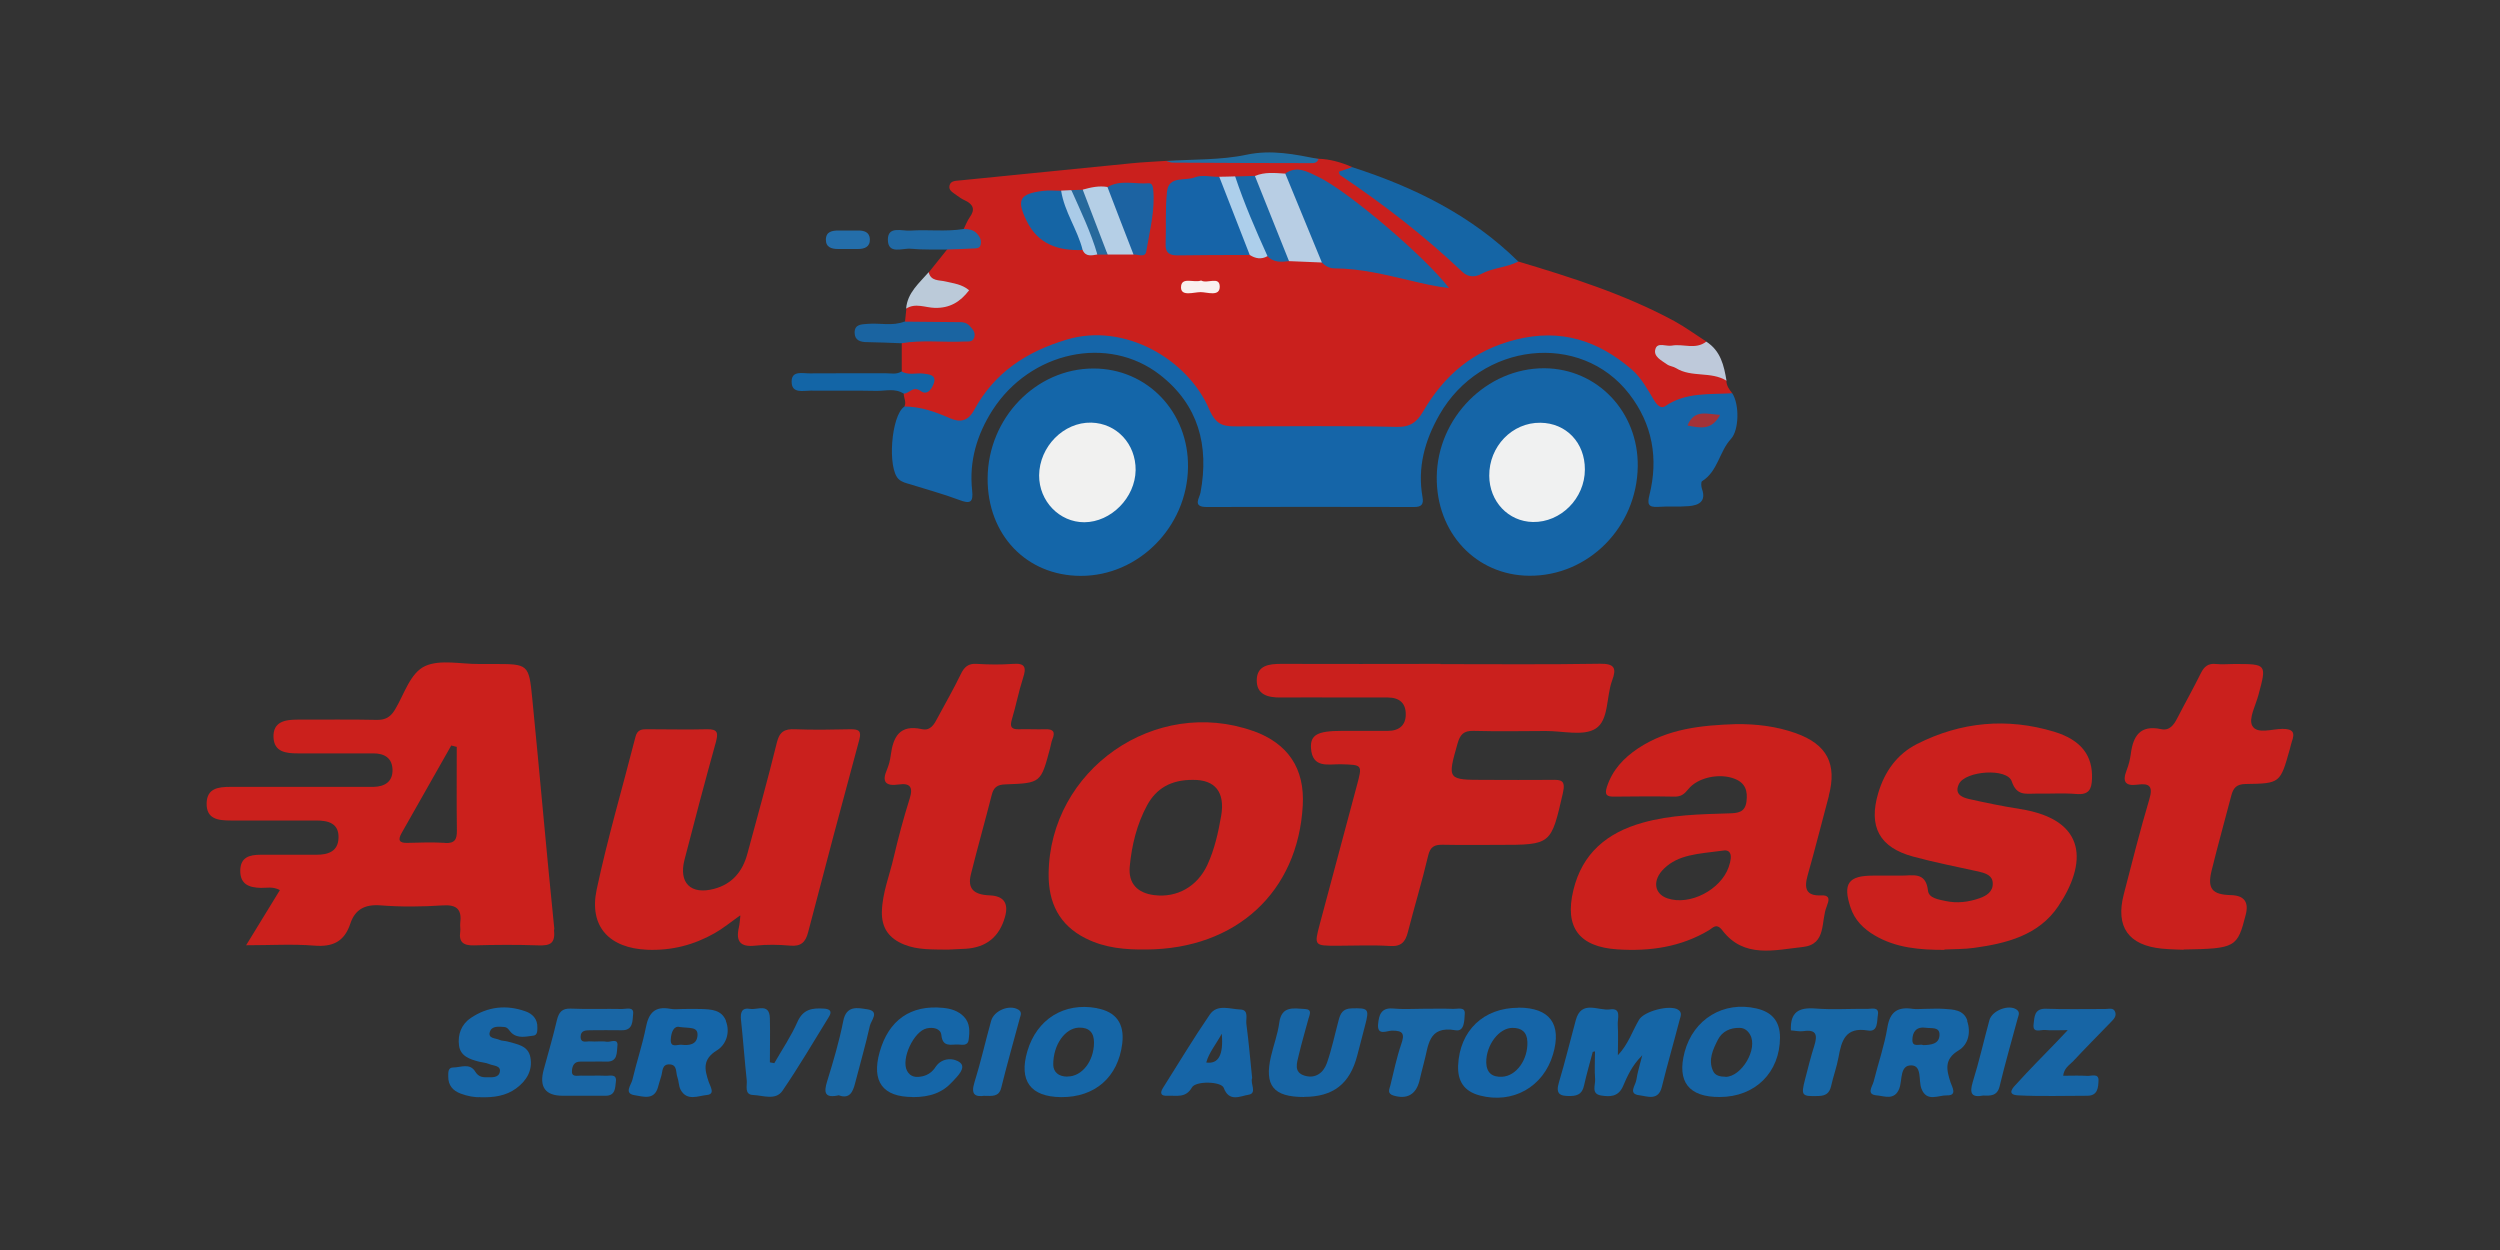 <?xml version="1.0" encoding="UTF-8"?>
<svg id="Capa_1" data-name="Capa 1" xmlns="http://www.w3.org/2000/svg" viewBox="0 0 200 100">
  <rect x="0" y="0" width="200" height="100" fill="#333333" stroke="none"/>
  <defs>
    <style>
      .cls-1 {
        fill: #cb201d;
      }

      .cls-1, .cls-2, .cls-3, .cls-4, .cls-5, .cls-6, .cls-7, .cls-8, .cls-9, .cls-10, .cls-11, .cls-12, .cls-13, .cls-14, .cls-15, .cls-16, .cls-17, .cls-18, .cls-19, .cls-20, .cls-21, .cls-22, .cls-23, .cls-24, .cls-25, .cls-26, .cls-27, .cls-28, .cls-29, .cls-30, .cls-31, .cls-32, .cls-33, .cls-34, .cls-35, .cls-36, .cls-37, .cls-38, .cls-39, .cls-40 {
        stroke-width: 0px;
      }

      .cls-2 {
        fill: #cb201c;
      }

      .cls-3 {
        fill: #bec9da;
      }

      .cls-4 {
        fill: #ca201d;
      }

      .cls-5 {
        fill: #1565a5;
      }

      .cls-6 {
        fill: #adcfeb;
      }

      .cls-7 {
        fill: #f1f1f0;
      }

      .cls-8 {
        fill: #b8cee4;
      }

      .cls-9 {
        fill: #b5cfe6;
      }

      .cls-10 {
        fill: #a33237;
      }

      .cls-11 {
        fill: #1665a6;
      }

      .cls-12 {
        fill: #27699c;
      }

      .cls-13 {
        fill: #1566a8;
      }

      .cls-14 {
        fill: #1867a8;
      }

      .cls-15 {
        fill: #1c63a2;
      }

      .cls-16 {
        fill: #f0f1f1;
      }

      .cls-17 {
        fill: #1665a7;
      }

      .cls-18 {
        fill: #1765a5;
      }

      .cls-19 {
        fill: #246eaa;
      }

      .cls-20 {
        fill: #bbcad9;
      }

      .cls-21 {
        fill: #f9f0ef;
      }

      .cls-22 {
        fill: #1566a7;
      }

      .cls-23 {
        fill: #1365a6;
      }

      .cls-24 {
        fill: #1666a7;
      }

      .cls-25 {
        fill: #1867a7;
      }

      .cls-26 {
        fill: #1466a9;
      }

      .cls-27 {
        fill: #1566a9;
      }

      .cls-28 {
        fill: #aacbe8;
      }

      .cls-29 {
        fill: #216ea2;
      }

      .cls-30 {
        fill: #1766a7;
      }

      .cls-31 {
        fill: #1a64a1;
      }

      .cls-32 {
        fill: #1664a8;
      }

      .cls-33 {
        fill: #1767a6;
      }

      .cls-34 {
        fill: #1768a8;
      }

      .cls-35 {
        fill: #2069a4;
      }

      .cls-36 {
        fill: #1968a6;
      }

      .cls-37 {
        fill: #1565a8;
      }

      .cls-38 {
        fill: #1766a6;
      }

      .cls-39 {
        fill: #1565a7;
      }

      .cls-40 {
        fill: #1966a5;
      }
    </style>
  </defs>
  <path class="cls-4" d="M77.1,18.31c.16-.31.28-.65.48-.93.45-.62.28-1.03-.37-1.34-.24-.11-.46-.25-.67-.41-.26-.21-.68-.38-.58-.79.1-.41.54-.37.87-.41,4.57-.46,9.14-.92,13.72-1.37.91-.09,1.83-.13,2.75-.19,4.06.06,8.12-.33,12.18-.17.94.03,1.83.29,2.68.66-.16.38-.45.65.16,1.03,3.09,1.93,5.79,4.36,8.55,6.73.48.41.93.53,1.56.34.98-.29,1.96-.71,3.03-.54,4.28,1.28,8.54,2.63,12.49,4.77.88.48,1.69,1.08,2.54,1.62-.13.75-.76.52-1.21.58-.72.1-1.47-.13-2.35.25.88,1,1.96,1.29,3.11,1.43.78.09,1.58.1,2.07.87,0,.41.22.71.46,1.01-.09.16-.23.3-.4.31-1.72.07-3.39.37-5,1-.39.15-.78,0-1.05-.35-.16-.21-.32-.43-.43-.66-1.43-2.9-4.02-4.1-6.99-4.51-2.61-.36-5.11.36-7.15,2.01-1.48,1.2-2.97,2.5-3.76,4.34-.28.64-.78.91-1.46.92-4.74.03-9.48.02-14.22,0-.9,0-1.27-.48-1.56-1.28-1.15-3.17-5.49-6.24-8.85-6.06-3.97.2-7.08,2.08-9.24,5.44-.85,1.32-1.33,1.59-2.8,1.05-1.1-.4-2.29-.53-3.31-1.14.18-.35-.05-.68-.05-1.02.29-.74.85-.76,1.5-.59.17.04.37-.03.42-.21.09-.31-.17-.34-.38-.4-.58-.16-1.35.23-1.7-.58,0-.75,0-1.5,0-2.25.38-.67,1.04-.51,1.63-.54,1.15-.07,2.32.11,3.63-.17-.51-.73-1.14-.58-1.7-.65-1.1-.13-2.26.31-3.3-.37.04-.35.07-.7.11-1.05.3-.61.83-.52,1.36-.44.79.11,1.57.14,2.3-.25.26-.14.62-.26.54-.64-.06-.28-.39-.32-.64-.38-.38-.1-.78-.12-1.14-.29-.38-.17-.9-.28-.62-.91.48-.6.96-1.2,1.44-1.8.33-.46.84-.33,1.29-.39.31-.05.76.12.87-.32.08-.34-.3-.47-.53-.65-.1-.08-.19-.17-.26-.28Z"/>
  <path class="cls-4" d="M115.23,53.13c4.26,0,8.52.04,12.77-.03,1.19-.02,1.33.38.97,1.34-.48,1.3-.25,3.18-1.32,3.85-.98.62-2.64.18-3.99.19-1.93.01-3.86.04-5.79-.01-.78-.02-1.06.3-1.26.99-.83,2.93-.84,2.93,2.22,2.93,1.76,0,3.51.02,5.27,0,.79-.02,1.17.01.93,1.06-.95,4.13-.91,4.14-5.13,4.14-1.49,0-2.99.02-4.48-.01-.66-.01-1,.15-1.17.88-.48,2.05-1.1,4.07-1.62,6.11-.2.78-.53,1.17-1.43,1.11-1.4-.09-2.81-.02-4.21-.02-1.86,0-1.87,0-1.4-1.76.98-3.69,1.97-7.38,2.96-11.06.45-1.68.45-1.65-1.28-1.7-.99-.02-2.28.36-2.39-1.28-.07-1.07.52-1.39,2.45-1.39,1.23,0,2.46,0,3.69,0,.9,0,1.45-.44,1.44-1.34,0-.89-.52-1.33-1.44-1.33-2.85.01-5.71-.02-8.56,0-1.05.01-1.95-.23-1.92-1.42.03-1.14.97-1.27,1.93-1.27,4.26.02,8.52,0,12.77,0h0Z"/>
  <path class="cls-37" d="M72.33,32.52c1.3,0,2.49.42,3.67.94.8.35,1.44.25,1.93-.66,1.62-2.97,4.13-4.65,7.4-5.63,4.64-1.4,9.7,1.59,11.4,5.56.6,1.42,1.31,1.38,2.36,1.38,4.21,0,8.43-.06,12.64.04,1.09.03,1.63-.39,2.11-1.22,1.7-2.91,4.01-4.9,7.42-5.76,3.62-.91,6.59.08,9.27,2.38.75.64,1.27,1.59,1.79,2.46.25.42.57.71.9.48,1.65-1.13,3.54-.92,5.36-1.03.59.91.54,2.96-.1,3.65-.94,1.01-1.04,2.59-2.32,3.39-.09.06-.07.43,0,.62.35,1-.26,1.3-1.04,1.37-.83.07-1.67,0-2.5.06-.77.04-.84-.23-.67-.93.74-2.94.25-5.69-1.61-8.1-3.89-5.04-11.88-4.15-15.19,1.67-1.16,2.03-1.77,4.2-1.35,6.57.1.57-.06.8-.66.8-5.54-.01-11.07-.02-16.61,0-1.16,0-.57-.71-.49-1.15.7-3.76-.16-7.02-3.24-9.42-4.16-3.24-10.39-1.87-13.41,2.84-1.24,1.95-1.87,4.07-1.62,6.39.11.99-.16,1.11-1.05.77-1.27-.48-2.59-.83-3.88-1.24-.33-.1-.67-.16-.95-.42-.91-.87-.6-5.05.44-5.79Z"/>
  <path class="cls-4" d="M59.2,73.24c-.75.53-1.35,1.03-2.02,1.41-1.67.95-3.46,1.41-5.41,1.33-3.01-.13-4.66-1.84-4.04-4.8.87-4.11,2.07-8.16,3.11-12.24.15-.59.53-.61.99-.6,1.58,0,3.16.04,4.74,0,.87-.02.89.31.7,1.03-.87,3.13-1.7,6.26-2.51,9.41-.48,1.85.5,2.82,2.36,2.33,1.45-.38,2.29-1.39,2.67-2.81.8-2.97,1.63-5.92,2.36-8.9.21-.87.62-1.1,1.45-1.06,1.49.06,2.98.03,4.48,0,.63,0,.85.14.66.85-1.39,5.12-2.75,10.25-4.09,15.39-.21.82-.59,1.15-1.45,1.07-.91-.08-1.85-.1-2.76,0-1.21.14-1.59-.33-1.33-1.46.06-.25.07-.51.12-.93Z"/>
  <path class="cls-1" d="M155.56,75.99c-1.95,0-3.86-.14-5.59-1.16-.9-.53-1.6-1.23-1.93-2.24-.63-1.9-.17-2.54,1.79-2.54.75,0,1.49,0,2.24,0,.93.01,2-.35,2.17,1.21.07.6.86.7,1.4.82.92.2,1.83.09,2.72-.22.57-.2,1.08-.53,1.06-1.19-.01-.64-.57-.81-1.11-.94-1.75-.39-3.52-.73-5.25-1.2-2.71-.73-3.6-2.4-2.8-5.09.51-1.71,1.5-3.11,3.1-3.92,3.52-1.78,7.21-2.12,10.98-.98,2.19.67,3.09,1.94,3.02,3.77-.03.84-.26,1.29-1.23,1.21-1.09-.09-2.19-.01-3.29-.03-.78,0-1.51.19-1.9-.98-.37-1.09-3.69-.85-4.22.2-.38.77.17,1.06.75,1.2,1.37.31,2.74.59,4.13.81,5.46.86,5.33,4.41,3.06,7.78-1.57,2.33-4.13,2.97-6.74,3.33-.78.11-1.58.09-2.36.13Z"/>
  <path class="cls-4" d="M174.69,75.98c-.35-.02-1.05-.02-1.75-.09-2.67-.27-3.71-1.74-3.04-4.34.66-2.55,1.3-5.1,2.05-7.62.31-1.03,0-1.29-.94-1.16-1.01.14-1.23-.25-.88-1.15.16-.41.27-.84.33-1.27.18-1.45.73-2.38,2.42-2.02.68.15,1.02-.33,1.3-.87.62-1.21,1.29-2.39,1.89-3.61.27-.54.6-.8,1.22-.73.48.05.96,0,1.45,0,2.61,0,2.6,0,1.94,2.46-.22.84-.81,1.91-.5,2.48.38.7,1.59.25,2.43.25.84,0,1,.3.74,1.01-.07.21-.11.42-.17.63-.76,2.7-.76,2.73-3.53,2.77-.74.01-.99.32-1.15.94-.52,2-1.08,3.98-1.57,5.98-.36,1.46.04,1.93,1.55,1.97q1.57.04,1.18,1.56c-.67,2.63-.8,2.72-4.97,2.79Z"/>
  <path class="cls-4" d="M75.81,75.97c-1.26-.02-2.41.03-3.49-.41-1.17-.48-1.8-1.28-1.77-2.63.04-1.52.62-2.91.95-4.36.37-1.58.79-3.15,1.28-4.7.29-.93,0-1.24-.89-1.11-1.03.15-1.37-.2-.93-1.2.15-.36.25-.75.3-1.14.19-1.47.71-2.48,2.48-2.09.7.16,1-.39,1.27-.91.62-1.16,1.28-2.3,1.85-3.48.28-.59.61-.88,1.29-.83.96.06,1.93.07,2.89,0,1.01-.08,1.07.32.8,1.14-.35,1.08-.56,2.21-.89,3.3-.18.6-.04.81.57.79.7-.02,1.4.02,2.11,0,.61-.02.81.19.57.78-.1.24-.13.51-.2.76-.73,2.75-.73,2.77-3.57,2.87-.64.02-.94.23-1.09.84-.54,2.12-1.14,4.23-1.67,6.36-.28,1.13.21,1.63,1.51,1.68q1.68.07,1.22,1.72-.67,2.39-3.13,2.55c-.52.03-1.05.05-1.46.07Z"/>
  <path class="cls-39" d="M122.33,46.06c-4.26-.04-7.44-3.44-7.39-7.91.05-4.74,4-8.71,8.61-8.69,4.24.03,7.53,3.49,7.47,7.86-.07,4.86-3.96,8.78-8.69,8.74Z"/>
  <path class="cls-26" d="M79.01,38.26c.03-4.81,3.86-8.78,8.47-8.78,4.3,0,7.63,3.48,7.56,7.92-.07,4.76-3.97,8.69-8.6,8.67-4.34-.02-7.46-3.3-7.43-7.81Z"/>
  <path class="cls-22" d="M127.42,84.15c-.23.88-.49,1.76-.69,2.66-.13.61-.42.86-1.08.87-.87.02-1.22-.16-.93-1.11.49-1.64.89-3.3,1.34-4.95.45-1.67,1.81-.73,2.74-.87.96-.14.58.76.62,1.24.05.74.01,1.49.01,2.43.85-.9,1.16-1.95,1.7-2.85.41-.68,2.45-1.21,3.11-.8.37.23.2.55.13.82-.46,1.78-.98,3.56-1.42,5.35-.28,1.17-1.19.75-1.81.68-.92-.11-.29-.8-.23-1.23.08-.56.25-1.1.47-1.97-.86.87-1.2,1.7-1.54,2.48-.38.86-1.05.85-1.75.74-.82-.13-.45-.83-.48-1.29-.06-.74-.01-1.49-.01-2.24-.06.01-.12.03-.18.04Z"/>
  <path class="cls-5" d="M121.47,20.92c-.94.49-2.05.49-3,1.01-.42.23-.99.28-1.46-.16-3.03-2.88-6.33-5.43-9.8-7.76-.05-.04-.06-.14-.11-.27.36-.12.71-.25,1.07-.37,4.96,1.6,9.54,3.85,13.3,7.56Z"/>
  <path class="cls-40" d="M45.95,87.66c-.31,0-.62,0-.92,0q-2.11,0-1.53-2.1c.36-1.31.74-2.62,1.05-3.94.16-.65.41-.97,1.15-.93,1.36.06,2.72,0,4.08.03.33,0,.95-.21.87.4-.06.52.03,1.33-.93,1.3-.83-.02-1.67,0-2.5,0-.37,0-.76.02-.77.5-.01.59.49.36.78.39.44.04.89-.04,1.31.03.3.05.95-.34.85.37-.06.48.04,1.24-.86,1.22-.7-.02-1.41.01-2.11,0-.46,0-.61.28-.66.66-.08.62.4.45.71.46.66.02,1.32-.02,1.98.01.34.02.91-.19.82.48-.06.48-.03,1.12-.82,1.12-.83,0-1.67,0-2.5,0Z"/>
  <path class="cls-30" d="M38.43,87.77c-.47.03-1.03-.08-1.57-.28-.65-.24-1.01-.68-1-1.38,0-.3-.03-.71.39-.71.6,0,1.33-.39,1.77.33.22.36.5.46.87.45.43,0,1.01.08,1.1-.45.08-.5-.53-.46-.87-.61-.24-.1-.51-.12-.77-.18-.74-.19-1.52-.43-1.63-1.31-.11-.86.18-1.68.94-2.19,1.36-.92,2.85-1.08,4.39-.53.56.2.96.62.94,1.29,0,.27,0,.61-.31.65-.59.07-1.24.25-1.75-.21-.19-.17-.28-.45-.58-.48-.44-.03-1-.11-1.16.38-.18.56.46.5.77.65.19.09.43.07.64.13.75.22,1.65.31,1.83,1.26.2,1.05-.31,1.89-1.15,2.5-.81.59-1.77.73-2.86.7Z"/>
  <path class="cls-18" d="M104.32,87.76c-2.45,0-3.19-.91-2.64-3.26.21-.9.54-1.77.66-2.68.19-1.4,1.18-1.14,2.06-1.1.6.03.37.45.28.77-.26.97-.55,1.94-.78,2.92-.14.62-.44,1.38.49,1.65.86.25,1.49-.25,1.76-1.01.39-1.11.63-2.28.94-3.43.14-.53.32-.93,1.03-.95,1.35-.04,1.44.03,1.09,1.35-.21.81-.42,1.61-.63,2.42-.59,2.27-1.92,3.31-4.26,3.31Z"/>
  <path class="cls-18" d="M165.04,86.06c.72,0,1.33-.03,1.94.01.33.02.93-.24.9.38-.02.51-.04,1.21-.89,1.21-1.84,0-3.69.06-5.53-.03-1.01-.05-.38-.67-.12-.94,1.03-1.14,2.12-2.23,3.18-3.33.23-.24.46-.49.9-.95-.8,0-1.31.04-1.81-.01-.35-.04-1.03.3-.92-.48.07-.54.03-1.26,1-1.22,1.58.06,3.16.01,4.74.02.28,0,.67-.14.79.26.11.34-.14.57-.36.8-1.01,1.04-2.03,2.07-3.02,3.13-.29.3-.71.52-.79,1.16Z"/>
  <path class="cls-13" d="M73.01,87.76c-2.39,0-3.3-1.24-2.64-3.59.72-2.57,2.49-3.8,5.08-3.54.63.06,1.21.24,1.66.7.51.53.47,1.21.38,1.86-.07.51-.53.38-.85.37-.55-.02-1.23.25-1.33-.75-.05-.52-.64-.66-1.17-.54-1.04.23-2.07,2.44-1.58,3.39.28.53.76.55,1.25.44.44-.1.79-.36,1.04-.75.54-.81,1.54-.7,1.97-.33.48.42-.22,1.08-.62,1.51-.81.89-1.79,1.24-3.2,1.24Z"/>
  <path class="cls-38" d="M61.94,85.06c.63-1.1,1.35-2.16,1.86-3.32.46-1.03,1.21-1.11,2.13-1.05.49.03.65.23.38.66-1.22,1.98-2.4,3.99-3.71,5.91-.55.8-1.56.37-2.35.34-.72-.03-.47-.73-.51-1.16-.17-1.61-.29-3.23-.46-4.85-.06-.58.05-1,.73-.88.58.1,1.55-.49,1.58.75.03,1.18,0,2.36,0,3.53.11.02.22.04.34.06Z"/>
  <path class="cls-25" d="M113.92,80.7c.79,0,1.58-.02,2.36.01.35.01.95-.19.9.4-.04.49,0,1.44-.74,1.31-2.22-.39-2.15,1.27-2.52,2.57-.14.5-.25,1.02-.38,1.53-.29,1.07-1.01,1.43-2.04,1.13-.56-.16-.35-.51-.27-.82.27-1.1.5-2.22.87-3.3.29-.83.15-1.09-.75-1.08-.38,0-1.21.46-1.1-.55.07-.65.21-1.3,1.17-1.22.82.08,1.66.02,2.49.02Z"/>
  <path class="cls-33" d="M143.27,82.42c-.06-1.45.63-1.84,1.94-1.74,1.39.11,2.81.01,4.21.03.33,0,.93-.19.81.49-.09.49.04,1.38-.8,1.24-1.8-.3-2.11.81-2.35,2.15-.14.77-.42,1.52-.59,2.29-.13.56-.41.78-1,.8-1.35.04-1.43-.01-1.08-1.35.23-.89.45-1.79.73-2.66.26-.83.21-1.34-.86-1.18-.33.05-.68-.04-1.01-.06Z"/>
  <path class="cls-36" d="M67.12,87.62c-1.15.26-1.23-.21-.95-1.11.49-1.59.97-3.2,1.29-4.83.25-1.28,1.16-1.05,1.9-.94,1.06.15.32.9.23,1.32-.34,1.54-.79,3.06-1.18,4.59-.18.73-.46,1.28-1.29.98Z"/>
  <path class="cls-14" d="M78.77,87.66c-.71.1-1.13-.05-.82-1.05.51-1.63.88-3.3,1.34-4.94.23-.83,1.45-1.32,2.16-.91.33.19.21.44.14.68-.5,1.86-1.03,3.71-1.49,5.58-.19.74-.7.65-1.33.65Z"/>
  <path class="cls-34" d="M158.62,87.65c-.88.16-1.08-.17-.8-1.09.51-1.63.88-3.29,1.33-4.94.21-.78,1.54-1.29,2.17-.86.3.21.17.45.1.69-.49,1.82-1.01,3.62-1.45,5.45-.19.78-.71.77-1.35.74Z"/>
  <path class="cls-23" d="M72.12,29.71c.56.34,1.18.1,1.77.18.44.06.99.1.84.69-.12.43-.51,1.11-1.06.71-.65-.46-.92.21-1.38.2-.68-.45-1.44-.21-2.17-.22-1.76-.04-3.51,0-5.27-.02-.61,0-1.53.26-1.52-.73,0-.9.89-.64,1.46-.65,2.02-.02,4.04,0,6.06-.01.43,0,.88.12,1.28-.15Z"/>
  <path class="cls-31" d="M72.38,25.73c1.39.01,2.78.03,4.17.04.38,0,.73-.03,1.05.33.26.28.45.52.34.89-.12.4-.48.32-.76.33-1.69.09-3.38-.15-5.07.14-.91-.03-1.82-.08-2.74-.09-.54,0-1-.14-1-.76,0-.67.53-.66,1.03-.7.99-.09,2,.2,2.97-.19Z"/>
  <path class="cls-35" d="M77.1,18.31c.38.03.75.04,1.05.37.22.24.35.46.32.79-.04.46-.4.39-.67.41-.69.04-1.38.06-2.06.08-.96-.01-1.92.03-2.87-.06-.67-.07-1.85.5-1.84-.75.01-1.09,1.12-.66,1.78-.7,1.43-.1,2.86.1,4.29-.13Z"/>
  <path class="cls-3" d="M138.11,30.45c-1.24-.76-2.79-.23-4.03-1-.22-.14-.51-.15-.72-.3-.44-.32-1.13-.63-.92-1.25.17-.54.85-.17,1.3-.25.91-.17,1.9.35,2.76-.32,1.15.73,1.42,1.91,1.62,3.13Z"/>
  <path class="cls-20" d="M74.29,21.76c.17.76.85.63,1.36.76.63.15,1.29.21,1.88.7-.71.93-1.54,1.44-2.75,1.41-.76-.02-1.55-.42-2.29.06.1-1.28,1.05-2.04,1.81-2.92Z"/>
  <path class="cls-29" d="M105.48,12.71c-.12.4-.48.34-.76.34-3.64,0-7.28-.02-10.91-.04-.17,0-.34-.08-.5-.13,2.14-.15,4.33-.06,6.4-.5,2.03-.43,3.87-.03,5.78.34Z"/>
  <path class="cls-19" d="M67.88,18.44c.26,0,.52,0,.78,0,.48,0,.9.13.93.69.02.63-.43.79-.96.79-.52,0-1.05,0-1.57,0-.53,0-1-.13-.99-.76.01-.64.51-.72,1.03-.72.26,0,.52,0,.78,0h0Z"/>
  <path class="cls-18" d="M102.82,13.88c.95-.66,1.81-.13,2.64.27,2.34,1.11,8.54,6.38,10.46,8.89-1.13-.12-2.13-.37-3.07-.59-2.01-.47-3.99-.97-6.07-.98-.43,0-.74-.18-1.03-.46-.61-.42-.82-1.09-1.09-1.73-.59-1.39-1.1-2.82-1.74-4.19-.17-.37-.47-.77-.09-1.2Z"/>
  <path class="cls-32" d="M99.97,20.4c-1.92,0-3.85,0-5.77.03-.65,0-.98-.2-.95-.9.05-1.4-.04-2.81.11-4.2.14-1.3,1.45-.83,2.22-1.14.56-.23,1.29-.04,1.95-.04,1.21,1.93,2.24,3.93,2.44,6.26Z"/>
  <path class="cls-8" d="M102.82,13.88c.98,2.37,1.95,4.74,2.93,7.12-.88-.04-1.75-.07-2.63-.11-.48-.23-.62-.7-.8-1.13-.63-1.52-1.19-3.07-1.85-4.57-.16-.36-.33-.72-.08-1.11.79-.34,1.61-.24,2.43-.19Z"/>
  <path class="cls-5" d="M86.61,20c-1.95.07-3.57-.45-4.49-2.35-.81-1.67-.57-2.14,1.32-2.38.48-.06.96-.01,1.45-.01.84,1.48,1.84,2.91,1.72,4.74Z"/>
  <path class="cls-15" d="M88.6,14.97c1.04-.62,2.19-.22,3.28-.31.26-.02.34.2.37.44.18,1.71-.28,3.36-.55,5.02-.09.52-.66.22-1.02.24-1.12-1.48-1.54-3.27-2.24-4.94-.07-.17,0-.34.16-.45Z"/>
  <path class="cls-9" d="M88.6,14.97c.69,1.8,1.38,3.6,2.08,5.39-.69,0-1.38,0-2.07,0-1-1.6-1.98-3.21-1.99-5.19.65-.18,1.3-.33,1.98-.21Z"/>
  <path class="cls-40" d="M100.39,14.07c.91,2.27,1.82,4.54,2.73,6.82-.62.08-1.23.12-1.72-.39-.34-.05-.51-.31-.64-.59-.71-1.58-1.36-3.18-1.97-4.8-.12-.32-.21-.67.02-.99.52-.02,1.05-.03,1.57-.05Z"/>
  <path class="cls-6" d="M98.81,14.11c.73,2.18,1.64,4.29,2.59,6.38-.5.29-.97.19-1.42-.09-.81-2.09-1.63-4.17-2.44-6.26.43,0,.85-.02,1.28-.03Z"/>
  <path class="cls-28" d="M86.61,20c-.41-1.64-1.46-3.05-1.72-4.75.27-.01.55-.03.82-.04,1.22,1.51,2.12,3.14,2.08,5.15-.45.07-.93.21-1.18-.36Z"/>
  <path class="cls-12" d="M87.79,20.36c-.52-1.79-1.33-3.46-2.08-5.15.3-.01.61-.02.91-.03.66,1.73,1.33,3.46,1.99,5.19-.27,0-.55,0-.82,0Z"/>
  <path class="cls-21" d="M96.09,22.44c.48.29,1.48-.38,1.49.49,0,.83-.99.44-1.53.44-.55,0-1.56.37-1.57-.37,0-.91,1.03-.34,1.61-.56Z"/>
  <path class="cls-2" d="M44.35,74.36c-.63-6.16-1.16-12.33-1.77-18.49-.27-2.75-.32-2.75-3.08-2.75-.4,0-.79,0-1.19,0-1.45.01-3.08-.38-4.29.16-1.21.55-1.68,2.26-2.42,3.49-.36.59-.76.84-1.48.82-2.11-.05-4.21-.01-6.32-.02-1,0-1.97.16-1.92,1.42.05,1.16.98,1.28,1.93,1.28,2.02-.01,4.04.01,6.06,0,.89,0,1.49.37,1.53,1.27.04.98-.6,1.39-1.52,1.41-.35,0-.7,0-1.05,0-3.47,0-6.94,0-10.41,0-.95,0-1.86.11-1.89,1.3-.03,1.28.92,1.39,1.92,1.39,2.28-.01,4.57.01,6.85,0,.98,0,1.83.23,1.78,1.41-.04,1.06-.82,1.33-1.76,1.33-1.49-.01-2.99.01-4.48,0-.89,0-1.6.2-1.62,1.26-.01,1.12.72,1.37,1.66,1.39.46.01.95-.13,1.51.18-.85,1.39-1.69,2.76-2.7,4.41,1.98,0,3.72-.11,5.45.03,1.49.12,2.41-.32,2.89-1.77.38-1.14,1.18-1.55,2.42-1.45,1.66.13,3.34.11,5,0,1.14-.07,1.5.37,1.37,1.42-.03.22.03.44,0,.66-.13.87.25,1.14,1.1,1.12,1.71-.05,3.43-.06,5.14,0,.97.03,1.38-.14,1.26-1.28ZM35.61,67.43c-1-.06-2.01-.03-3.02,0-.66.02-.77-.23-.47-.77,1.33-2.34,2.65-4.68,3.98-7.02.15.04.29.08.44.11,0,2.23-.02,4.46.01,6.69.01.72-.17,1.04-.95,1Z"/>
  <path class="cls-10" d="M137.61,33.19c-.69,1.28-1.61,1.04-2.61.85.54-1.33,1.55-.91,2.61-.85Z"/>
  <path class="cls-2" d="M146.3,63.67c.68-2.56-.14-4.13-2.65-5.02-1.55-.55-3.15-.74-4.79-.72-2.74.09-5.43.36-7.8,1.93-1.16.77-2.07,1.73-2.51,3.1-.19.6-.04.78.57.77,1.62-.02,3.25-.03,4.87,0,.49,0,.75-.2,1.06-.58.77-.98,2.56-1.32,3.74-.84.85.34,1.03.97.93,1.8-.11.89-.69.94-1.41.96-2.32.07-4.65.11-6.91.75-2.82.79-4.82,2.43-5.53,5.39-.72,2.97.45,4.54,3.52,4.74,2.59.17,5.07-.18,7.34-1.54.29-.17.58-.61,1.06.02,1.72,2.26,4.18,1.57,6.43,1.33,1.95-.21,1.42-2.1,1.93-3.28.02-.04.02-.09.04-.13.2-.49.08-.75-.49-.72-1.23.06-1.38-.57-1.09-1.6.6-2.11,1.13-4.24,1.7-6.36ZM138.29,69.38c-.64,1.8-3.09,3.09-4.89,2.49-1.08-.36-1.23-1.47-.27-2.39,1.15-1.11,2.67-1.17,4.62-1.42.63-.14.93.22.54,1.32Z"/>
  <path class="cls-4" d="M100.28,58.49c-7.86-2.81-16.32,3.08-16.39,11.43-.02,2.28.83,4.08,2.97,5.15,1.55.78,3.18.91,4.86.89,7.18-.05,12.12-4.6,12.5-11.52.17-2.95-1.17-4.96-3.95-5.96ZM97.69,65.28c-.23,1.34-.53,2.67-1.1,3.91-.8,1.73-2.43,2.65-4.25,2.42-1.36-.17-2.09-.94-1.96-2.3.16-1.7.57-3.38,1.39-4.89.72-1.32,1.88-2.05,3.69-2.03,1.72-.01,2.57.95,2.23,2.9Z"/>
  <path class="cls-16" d="M126.79,37.56c0,2.31-1.93,4.24-4.16,4.2-1.97-.04-3.48-1.64-3.49-3.7-.02-2.35,1.84-4.27,4.09-4.24,2.07.02,3.57,1.6,3.56,3.74Z"/>
  <path class="cls-7" d="M90.85,37.61c-.03,2.2-1.96,4.16-4.11,4.17-1.99,0-3.62-1.69-3.61-3.75.02-2.3,1.96-4.27,4.17-4.22,2.03.05,3.57,1.7,3.55,3.8Z"/>
  <path class="cls-27" d="M58.08,81.67c-.35-.9-1.19-.92-1.99-.95-.48-.02-.96,0-1.45,0h0c-.35,0-.71.05-1.05-.02-1.21-.22-1.7.35-1.92,1.49-.28,1.41-.75,2.79-1.08,4.2-.1.41-.71,1.1.2,1.23.63.09,1.55.44,1.85-.65.08-.3.17-.59.26-.88.12-.39.04-.97.68-.94.62.04.47.64.61,1.02.12.32.1.72.26,1.01.51.94,1.41.48,2.1.42.7-.07.26-.69.15-1.04-.34-1-.52-1.81.65-2.53.72-.44,1.09-1.4.72-2.35ZM55.8,82.84c-.05.75-.7.81-1.29.74-.31-.03-.88.28-.85-.41.03-.64.28-1.13.71-1.01.82.11,1.48-.04,1.43.68Z"/>
  <path class="cls-24" d="M157.39,81.65c-.3-.88-1.12-.89-1.86-.94-.52-.04-1.05,0-1.58,0-.31,0-.62.04-.92,0-1.18-.18-1.83.19-2.04,1.49-.24,1.46-.74,2.88-1.1,4.33-.1.39-.62,1.03.25,1.1.61.05,1.42.43,1.8-.54.26-.67.02-1.89.98-1.86.85.03.55,1.2.79,1.85.42,1.12,1.36.53,2.03.55.88.03.42-.68.3-1.05-.32-1-.53-1.84.65-2.55.77-.46,1-1.43.68-2.36ZM153.88,83.61c-.31-.13-.9.23-.89-.43.01-.63.32-1.07,1.08-.96.45.07,1.12-.1,1.09.59-.03.72-.69.78-1.28.8Z"/>
  <path class="cls-22" d="M87.74,80.65c-2.6-.48-4.79.87-5.55,3.44-.7,2.37.25,3.66,2.7,3.68,2.71.02,4.56-1.6,4.89-4.29.19-1.59-.49-2.54-2.03-2.82ZM85.4,86.13c-.75,0-1.12-.39-1.14-.93-.02-1.63.96-2.96,2.06-2.99.79-.02,1.21.38,1.2,1.21-.01,1.48-.97,2.71-2.12,2.7Z"/>
  <path class="cls-11" d="M140.53,80.68c-2.65-.62-5.06.85-5.76,3.48-.63,2.37.33,3.61,2.8,3.6,2.85,0,4.82-1.97,4.83-4.76,0-1.31-.66-2.04-1.87-2.32ZM138.05,86.14c-.42,0-.84-.08-1.01-.47-.4-.89,0-1.72.39-2.49.34-.67.99-.97,1.74-.95.37,0,.66.22.84.55.64,1.12-.67,3.36-1.97,3.37Z"/>
  <path class="cls-37" d="M121.48,80.62c-2.8,0-4.71,1.83-4.83,4.62-.05,1.26.48,2.07,1.74,2.4,2.63.69,5.08-.68,5.85-3.29.72-2.43-.26-3.74-2.77-3.74ZM120.16,86.14c-.79.04-1.24-.32-1.26-1.14-.02-1.39,1.02-2.78,2.11-2.77.71,0,1.15.33,1.18,1.1.06,1.43-.88,2.76-2.03,2.81Z"/>
  <path class="cls-17" d="M100.17,86.23c-.15-1.44-.27-2.88-.46-4.31-.06-.41.23-1.14-.49-1.16-.82-.03-1.85-.46-2.44.41-1.31,1.91-2.5,3.9-3.74,5.86-.28.44-.15.66.35.63.7-.04,1.46.22,1.96-.66.31-.55,2.36-.49,2.55.03.43,1.18,1.36.64,1.98.55.72-.12.12-.89.29-1.34ZM96.5,85c.22-.8.74-1.39,1.24-2.3q.23,2.52-1.24,2.3Z"/>
</svg>